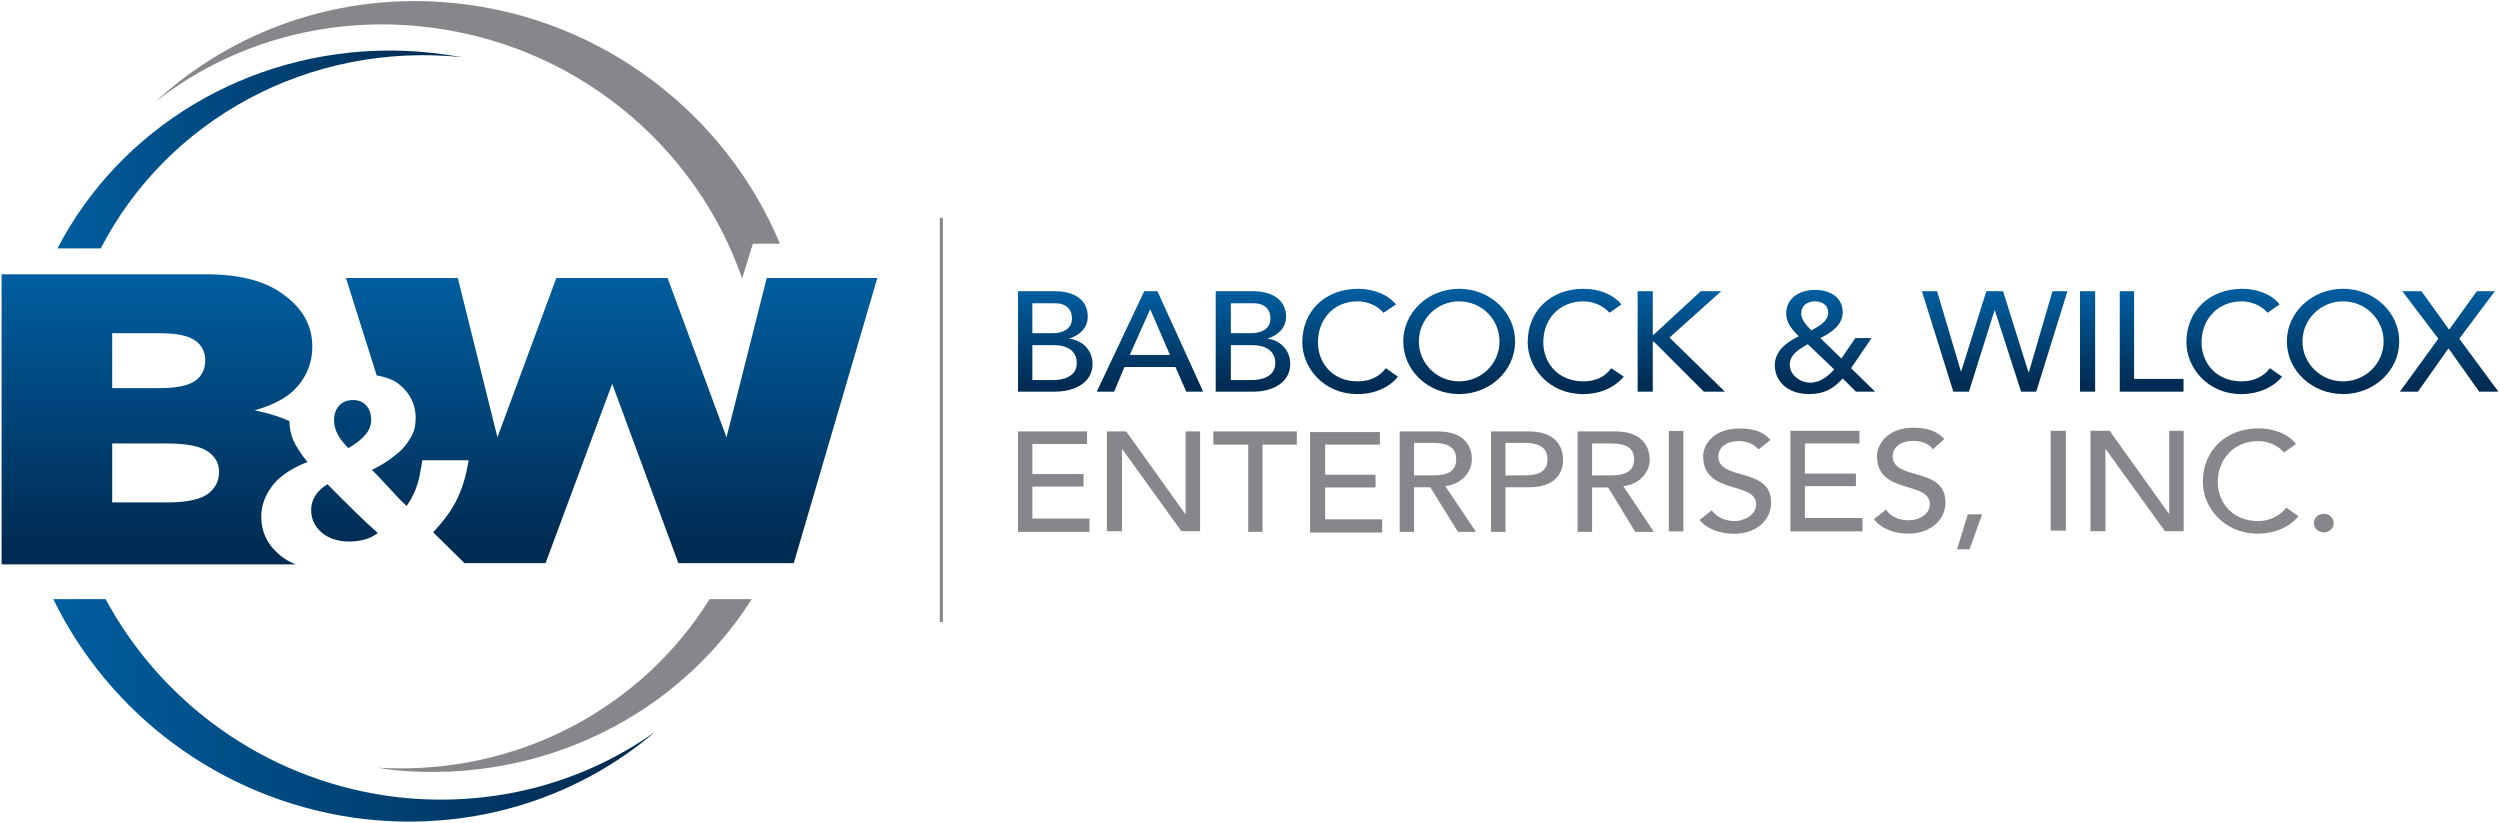 <svg version="1.2" xmlns="http://www.w3.org/2000/svg" viewBox="0 0 1553 511" width="1553" height="511">
	<title>Babcock-Wilcox-Enterprises-2023-Proxy-Statement-1-pdf-svg</title>
	<defs>
		<clipPath clipPathUnits="userSpaceOnUse" id="cp1">
			<path d="m-491.13-601.69h4435.77v5785.22h-4435.77z"/>
		</clipPath>
		<linearGradient id="g1" x1="655.5" y1="180.9" x2="655.5" y2="243.3" gradientUnits="userSpaceOnUse">
			<stop offset="0" stop-color="#005ea0"/>
			<stop offset=".945" stop-color="#002b52"/>
			<stop offset="1" stop-color="#002b52"/>
		</linearGradient>
		<linearGradient id="g2" x1="714.5" y1="180.9" x2="714.5" y2="243.3" gradientUnits="userSpaceOnUse">
			<stop offset="0" stop-color="#005ea0"/>
			<stop offset=".945" stop-color="#002b52"/>
			<stop offset="1" stop-color="#002b52"/>
		</linearGradient>
		<linearGradient id="g3" x1="778.4" y1="180.9" x2="778.4" y2="243.3" gradientUnits="userSpaceOnUse">
			<stop offset="0" stop-color="#005ea0"/>
			<stop offset=".945" stop-color="#002b52"/>
			<stop offset="1" stop-color="#002b52"/>
		</linearGradient>
		<linearGradient id="g4" x1="838.9" y1="179.4" x2="838.9" y2="244.8" gradientUnits="userSpaceOnUse">
			<stop offset="0" stop-color="#005ea0"/>
			<stop offset=".945" stop-color="#002b52"/>
			<stop offset="1" stop-color="#002b52"/>
		</linearGradient>
		<linearGradient id="g5" x1="906.4" y1="179.4" x2="906.4" y2="244.8" gradientUnits="userSpaceOnUse">
			<stop offset="0" stop-color="#005ea0"/>
			<stop offset=".945" stop-color="#002b52"/>
			<stop offset="1" stop-color="#002b52"/>
		</linearGradient>
		<linearGradient id="g6" x1="978.9" y1="179.4" x2="978.9" y2="244.8" gradientUnits="userSpaceOnUse">
			<stop offset="0" stop-color="#005ea0"/>
			<stop offset=".945" stop-color="#002b52"/>
			<stop offset="1" stop-color="#002b52"/>
		</linearGradient>
		<linearGradient id="g7" x1="1044.6" y1="180.9" x2="1044.6" y2="243.3" gradientUnits="userSpaceOnUse">
			<stop offset="0" stop-color="#005ea0"/>
			<stop offset=".945" stop-color="#002b52"/>
			<stop offset="1" stop-color="#002b52"/>
		</linearGradient>
		<linearGradient id="g8" x1="1133.8" y1="180.1" x2="1133.8" y2="244.8" gradientUnits="userSpaceOnUse">
			<stop offset="0" stop-color="#005ea0"/>
			<stop offset=".945" stop-color="#002b52"/>
			<stop offset="1" stop-color="#002b52"/>
		</linearGradient>
		<linearGradient id="g9" x1="1239.1" y1="180.9" x2="1239.1" y2="243.3" gradientUnits="userSpaceOnUse">
			<stop offset="0" stop-color="#005ea0"/>
			<stop offset=".945" stop-color="#002b52"/>
			<stop offset="1" stop-color="#002b52"/>
		</linearGradient>
		<linearGradient id="g10" x1="1296.6" y1="180.9" x2="1296.6" y2="243.3" gradientUnits="userSpaceOnUse">
			<stop offset="0" stop-color="#005ea0"/>
			<stop offset=".945" stop-color="#002b52"/>
			<stop offset="1" stop-color="#002b52"/>
		</linearGradient>
		<linearGradient id="g11" x1="1336.6" y1="180.9" x2="1336.6" y2="243.3" gradientUnits="userSpaceOnUse">
			<stop offset="0" stop-color="#005ea0"/>
			<stop offset=".945" stop-color="#002b52"/>
			<stop offset="1" stop-color="#002b52"/>
		</linearGradient>
		<linearGradient id="g12" x1="1387.7" y1="179.4" x2="1387.7" y2="244.8" gradientUnits="userSpaceOnUse">
			<stop offset="0" stop-color="#005ea0"/>
			<stop offset=".945" stop-color="#002b52"/>
			<stop offset="1" stop-color="#002b52"/>
		</linearGradient>
		<linearGradient id="g13" x1="1455.7" y1="179.4" x2="1455.7" y2="244.8" gradientUnits="userSpaceOnUse">
			<stop offset="0" stop-color="#005ea0"/>
			<stop offset=".945" stop-color="#002b52"/>
			<stop offset="1" stop-color="#002b52"/>
		</linearGradient>
		<linearGradient id="g14" x1="1521.4" y1="180.9" x2="1521.4" y2="243.3" gradientUnits="userSpaceOnUse">
			<stop offset="0" stop-color="#005ea0"/>
			<stop offset=".945" stop-color="#002b52"/>
			<stop offset="1" stop-color="#002b52"/>
		</linearGradient>
		<linearGradient id="g15" x1="35.7" y1="95.3" x2="287" y2="95.3" gradientUnits="userSpaceOnUse">
			<stop offset="0" stop-color="#005ea0"/>
			<stop offset=".945" stop-color="#002b52"/>
			<stop offset="1" stop-color="#002b52"/>
		</linearGradient>
		<linearGradient id="g16" x1="33.1" y1="437.6" x2="407.2" y2="437.6" gradientUnits="userSpaceOnUse">
			<stop offset="0" stop-color="#005ea0"/>
			<stop offset=".945" stop-color="#002b52"/>
			<stop offset="1" stop-color="#002b52"/>
		</linearGradient>
		<linearGradient id="g17" x1="97.3" y1="170.4" x2="97.3" y2="350.6" gradientUnits="userSpaceOnUse">
			<stop offset="0" stop-color="#005ea0"/>
			<stop offset=".945" stop-color="#002b52"/>
			<stop offset="1" stop-color="#002b52"/>
		</linearGradient>
		<linearGradient id="g18" x1="380" y1="172.7" x2="380" y2="349.8" gradientUnits="userSpaceOnUse">
			<stop offset="0" stop-color="#005ea0"/>
			<stop offset=".945" stop-color="#002b52"/>
			<stop offset="1" stop-color="#002b52"/>
		</linearGradient>
		<linearGradient id="g19" x1="213.4" y1="172.7" x2="213.4" y2="349.8" gradientUnits="userSpaceOnUse">
			<stop offset="0" stop-color="#005ea0"/>
			<stop offset=".945" stop-color="#002b52"/>
			<stop offset="1" stop-color="#002b52"/>
		</linearGradient>
		<linearGradient id="g20" x1="214.2" y1="172.7" x2="214.2" y2="350.6" gradientUnits="userSpaceOnUse">
			<stop offset="0" stop-color="#005ea0"/>
			<stop offset=".945" stop-color="#002b52"/>
			<stop offset="1" stop-color="#002b52"/>
		</linearGradient>
	</defs>
	<style>
		.s0 { fill: url(#g1) } 
		.s1 { fill: url(#g2) } 
		.s2 { fill: url(#g3) } 
		.s3 { fill: url(#g4) } 
		.s4 { fill: url(#g5) } 
		.s5 { fill: url(#g6) } 
		.s6 { fill: url(#g7) } 
		.s7 { fill: url(#g8) } 
		.s8 { fill: url(#g9) } 
		.s9 { fill: url(#g10) } 
		.s10 { fill: url(#g11) } 
		.s11 { fill: url(#g12) } 
		.s12 { fill: url(#g13) } 
		.s13 { fill: url(#g14) } 
		.s14 { fill: #85878b } 
		.s15 { fill: url(#g15) } 
		.s16 { fill: url(#g16) } 
		.s17 { fill: url(#g17) } 
		.s18 { fill: url(#g18) } 
		.s19 { fill: url(#g19) } 
		.s20 { fill: url(#g20) } 
	</style>
	<g id="Clip-Path: Page 1" clip-path="url(#cp1)">
		<g id="Page 1">
			<path id="Path 5" fill-rule="evenodd" class="s0" d="m655.5 180.9c11.6 0 20.2 5.2 20.2 15.7 0 7.1-4.9 11.6-11.6 13.8 8.2 0.8 14.6 7.1 14.6 15.7 0 11.2-10.5 17.2-23.5 17.2h-22.8v-62.4zm-14.2 26.1h12.3c6.7 0 12.3-2.6 12.3-9.3 0-5.2-3.3-9.3-10.4-9.3h-14.2zm0 29.1h13.1c5.6 0 14.5-1.9 14.5-10.5 0-7.4-5.6-11.2-14.2-11.2h-13.4z"/>
			<path id="Path 6" fill-rule="evenodd" class="s1" d="m719 180.9l28.4 62.4h-10.5l-6.7-15.3h-31.7l-6.4 15.3h-10.8l29.5-62.4zm-17.2 39.6h25l-12.3-28.4z"/>
			<path id="Path 7" fill-rule="evenodd" class="s2" d="m778.4 180.9c11.5 0 20.5 5.2 20.5 15.7 0 7.1-4.9 11.6-11.6 13.8 7.9 0.8 14.2 7.1 14.2 15.7 0 11.2-10.4 17.2-23.1 17.2h-23.2v-62.4zm-13.8 26.1h12.3c6.7 0 12.3-2.6 12.3-9.3 0-5.2-3.3-9.3-10.4-9.3h-14.2zm0 29.1h13.1c5.6 0 14.5-1.9 14.5-10.5 0-7.4-5.6-11.2-14.5-11.2h-13.1z"/>
			<path id="Path 8" class="s3" d="m809 212.6c0 15.7 13.1 32.2 34.3 32.2 15.3 0 23.2-8.2 25.1-10.8l-7.5-5.3c-4.1 5.3-9.7 8.2-17.6 8.2-15.3 0-24.6-11.2-24.6-24.3 0-14.2 9.7-25.4 24.6-25.4 6.4 0 12.4 2.7 16.1 7.1l7.8-5.2c-5.6-6.7-14.9-9.7-23.5-9.7-20.5 0-34.7 13.8-34.7 33.2z"/>
			<path id="Path 9" fill-rule="evenodd" class="s4" d="m906.4 244.8c-19.2 0-34.7-14.6-34.7-32.7 0-18.1 15.5-32.7 34.7-32.7 19.2 0 34.8 14.6 34.8 32.7 0 18.1-15.6 32.7-34.8 32.7zm25.1-32.7c0-13.8-11.2-24.9-25.1-24.9-13.8 0-25 11.1-25 24.9 0 13.7 11.2 24.8 25 24.8 13.9 0 25.1-11.1 25.1-24.8z"/>
			<path id="Path 10" class="s5" d="m949 212.6c0 15.7 13.1 32.2 34.4 32.2 15.3 0 23.1-8.2 25.3-10.8l-7.8-5.3c-3.7 5.3-9.7 8.2-17.2 8.2-15.7 0-25-11.2-25-24.3 0-14.2 9.7-25.4 25-25.4 6 0 12.3 2.7 16.1 7.1l7.4-5.2c-5.6-6.7-14.5-9.7-23.5-9.7-20.5 0-34.7 13.8-34.7 33.2z"/>
			<path id="Path 11" class="s6" d="m1056.5 180.9l-29.1 26.9h-0.7v-26.9h-9.4v62.4h9.4v-31h0.7l31 31h13.1l-34.4-33.6 32.1-28.8z"/>
			<path id="Path 12" fill-rule="evenodd" class="s7" d="m1127.5 180.1c9.3 0 17.2 4.5 17.2 13.9 0 7.8-7.1 12.7-13.9 16l13.1 12.7 8.6-12.7h10.1l-12.7 18.7 14.9 14.6h-11.9l-8.2-8.2c-5.6 6.3-11.6 9.7-20.6 9.7-14.9 0-21.6-9-21.6-18 0-8.5 7.1-14.2 14.9-17.9-4.1-4.1-7.8-8.2-7.8-14.2 0-9.7 8.5-14.6 17.9-14.6zm-2.3 25.1c4.9-2.6 10.5-5.6 10.5-11.2 0-4.1-3.4-6.8-8.2-6.8-4.9 0-8.6 2.7-8.6 7.5 0 4.1 3.4 7.5 6.3 10.5zm-0.7 32.5c6.3 0 11.2-4.1 14.9-8.2l-16.4-15.7c-5.2 3-11.2 6.3-11.2 12.7 0 6.3 6.3 11.2 12.7 11.2z"/>
			<path id="Path 13" class="s8" d="m1275 180.9l-14.6 50.1h-0.4l-15.7-50.1h-10.4l-15.7 50.1-14.9-50.1h-9.4l19.5 62.4h9.7l16-50.8 16.4 50.8h9.4l19.4-62.4z"/>
			<path id="Path 14" class="s9" d="m1292.1 180.9h9.4v62.4h-9.4z"/>
			<path id="Path 15" class="s10" d="m1316.8 180.9v62.4h39.6v-7.9h-30.7v-54.5z"/>
			<path id="Path 16" class="s11" d="m1358.2 212.6c0 15.7 13.1 32.2 34 32.2 15.3 0 23.5-8.2 25.4-10.8l-7.5-5.3c-4.1 5.3-10.1 8.2-17.5 8.2-15.7 0-25-11.2-25-24.3 0-14.2 10-25.4 25-25.4 6 0 12.3 2.7 16 7.1l7.5-5.2c-5.2-6.7-14.6-9.7-23.1-9.7-20.6 0-34.8 13.8-34.8 33.2z"/>
			<path id="Path 17" fill-rule="evenodd" class="s12" d="m1455.5 244.8c-19.3 0-34.9-14.6-34.9-32.7 0-18.1 15.6-32.7 34.9-32.7 19.3 0 34.9 14.6 34.9 32.7 0 18.1-15.6 32.7-34.9 32.7zm25.2-32.7c0-13.8-11.3-24.9-25.2-24.9-13.9 0-25.2 11.1-25.2 24.9 0 13.7 11.3 24.8 25.2 24.8 13.9 0 25.2-11.1 25.2-24.8z"/>
			<path id="Path 18" class="s13" d="m1538.6 180.9l-17.2 23.9-17.2-23.9h-11.9l22.4 29.5-23.9 32.9h11.2l19-26.9 19.1 26.9h11.9l-24.3-32.9 22.1-29.5z"/>
			<path id="Path 19" class="s14" d="m632.4 268h42.9v7.8h-34v18.7h31.8v7.8h-31.8v19.8h35.5v8.3h-44.4zm55.2 0h12l36.6 51.2h0.3v-51.2h9v62h-11.6l-36.9-51.2v51.2h-9.4zm87.8 8.2h-21.7v-8.2h51.9v8.2h-21.3v54.2h-8.9zm38.4-7.8h43.4v7.8h-34v18.7h31.3v7.9h-31.3v19.8h35.4v8.2h-44.8z"/>
			<path id="Path 21" fill-rule="evenodd" class="s14" d="m869.5 268h23.5c17.2 0 21.3 9.7 21.3 17.2 0 8.2-6.4 15.6-16.5 16.8l19.1 28.4h-11.2l-17.2-27.7h-10.1v27.7h-8.9zm8.9 27.3h12c7.1 0 14.2-1.5 14.2-10.1 0-8.3-7.1-10.1-14.2-10.1h-12zm47.8-27.3h23.5c16.9 0 21.3 9.7 21.3 17.6 0 7.8-4.4 17.1-21.3 17.1h-14.5v27.7h-9zm9 27.3h11.9c7.1 0 14.2-1.5 14.2-10.1 0-8.2-7.1-10.1-14.2-10.1h-11.9zm44.8-27.3h23.5c16.8 0 21.3 9.7 21.3 17.6 0 7.8-6.3 15.3-16.4 16.4l19 28.4h-11.6l-16.8-27.6h-10v27.6h-9zm9 27.3h11.9c7.1 0 14.2-1.5 14.2-10.1 0-8.2-7.1-9.7-14.2-9.7h-11.9zm47.7-27.6h9v62.4h-9zm26.6 49.3c3.3 4.5 8.9 6.7 14.1 6.7 6 0 13.5-3.7 13.5-10.4 0-14.6-32.9-5.6-32.9-29.9 0-7.1 6.4-17.2 22.4-17.2 7.5 0 14.2 1.1 19.4 7.1l-7.4 5.9c-2.3-2.9-6.7-5.2-12-5.2-10 0-13 5.6-13 9.4 0 15.7 32.8 6.3 32.8 28.7 0 12-10.1 19.5-23.1 19.5-8.6 0-16.8-3-21.3-8.6zm48.9-49.4h42.9v7.9h-33.9v18.7h31.7v7.8h-31.7v19.8h35.8v8.3h-44.8zm59.4 48.9c3 4.9 8.6 6.7 14.2 6.7 5.9 0 13-3.3 13-10.1 0-14.5-32.8-5.6-32.8-29.8 0-7.5 6.7-17.6 22.7-17.6 7.1 0 14.2 1.5 19.1 7.1l-7.1 6.3c-2.2-3.3-6.7-5.2-12-5.2-10 0-13 5.6-13 9.4 0 15.6 32.8 6.3 32.8 28.7 0 12-10.4 19.5-23.1 19.5-8.6 0-16.8-3-21.3-9zm51.9 24.7h-7.8l6.7-21.7h8.9zm50.4-73.6h9.4v62h-9.4zm24.7 0h11.9l36.6 51.2h0.4v-51.2h9v62.4h-11.6l-37-51.2v51.2h-9.3zm120.2 13.5c-3.7-4.5-10.1-7.1-16-7.1-15 0-25.1 11.2-25.1 25.4 0 13.1 9.4 24.3 25.1 24.3 7.4 0 13.4-3.4 17.5-8.3l7.5 5.3c-1.9 2.6-10.1 10.8-25.4 10.8-20.9 0-34-16.4-34-32.1 0-19.5 14.2-33.3 34.7-33.3 8.6 0 18 3 23.2 9.7z"/>
			<path id="Path 22" fill-rule="evenodd" class="s14" d="m1449.7 325c0-3.3-2.7-5.8-6.2-5.8-3.4 0-6.1 2.5-6.1 5.8 0 3.2 2.7 5.7 6.1 5.7 3.5 0 6.2-2.5 6.2-5.7zm-965.2-173.6c-33.2-79.6-109.4-140.2-202.4-149.5-71.3-7.1-137.7 17.2-185.5 61.3 44.4-34.8 102.7-53.1 164.6-46.8 94.5 9.4 171 73.3 199.8 156.6l6.7-21.6z"/>
			<path id="Path 23" class="s14" d="m234.7 476.9q4.9 0.7 9.7 1.5c92.6 8.9 177-34.4 222.6-106.2h-26.2c-42.2 67.7-119.8 109.9-206.1 104.7z"/>
			<path id="Path 23" class="s15" d="m35.7 154.3h26.9c41.1-79.6 128.8-128.5 224.4-118.8q-4.9-0.7-9.7-1.5-17.6-2.6-35.1-2.6c-88.5 0-167.7 48.2-206.5 122.9z"/>
			<path id="Path 24" class="s16" d="m33.1 372.2c34.3 70.3 102.3 123.4 186.3 135.7 71 10.1 138.5-11.2 187.8-53.5-45.9 32.9-104.9 48.6-166.5 40-77.3-11.2-140.8-58.6-175.1-122.2z"/>
			<path id="Path 25" fill-rule="evenodd" class="s17" d="m128.3 170.4q31.7 0 48.5 13.1 17.2 12.7 17.2 31.8 0 16-11.9 27.6-8.2 7.5-23.9 12 12.7 2.6 21.6 6.7 0 6 2.3 11.6 2.6 6 8.9 13.8-15.3 6-22 15-6.7 8.9-6.7 19 0 14.2 11.6 23.9 4.1 3.4 9.7 5.7h-182.6v-180.2zm-58.6 70.7h29.5q15.6 0 22-4.5 6.3-4.5 6.3-12.7 0-7.9-6.3-12.4-6.4-4.5-21.7-4.5h-29.8zm0 71h34.3q17.6 0 25-5.2 7.1-5.2 7.1-13.8 0-7.9-7.1-12.7-7.1-4.9-25-4.9h-34.3z"/>
			<path id="Path 26" class="s18" d="m476.3 172.7l-25 99-36.6-99h-69.1l-36.6 99-24.6-99h-69.5l19.1 60.5c6 1.1 11.2 3 14.5 6 6.4 5.2 9.7 12.7 9.7 19.8 0 4.1-0.3 7.5-2.2 11.2-1.9 3.7-4.8 7.8-7.5 10.1-2.6 2.2-7.4 6.7-17.5 11.6 6 5.6 15.7 17.2 21.6 22.4 7.5-10.8 7.9-18.3 9.8-28.4h28.7c-3.4 21.7-10.8 32.5-22 44.8 0 0 13 12.8 19.4 19.1h50.4l41.4-111.4 41.1 111.4h71.7l51.9-177.1z"/>
			<path id="Path 27" class="s19" d="m207.5 260.9c0 6.3 3 11.5 8.9 17.5 10.1-6 14.2-11.2 14.2-17.9 0-5.6-3.3-12-11.2-12-8.6 0-11.9 6.4-11.9 12.4z"/>
			<path id="Path 28" class="s20" d="m193.3 316.9c0 10.9 9.3 19.5 23.5 19.5 6.7 0 13.1-1.5 17.9-5.3-8.9-7.8-20.5-19.4-31.3-30.3-5.6 3.4-10.1 8.6-10.1 16.1z"/>
			<path id="Path 30" class="s14" d="m583.8 135.3h1.9v251.1h-1.9z"/>
		</g>
	</g>
</svg>